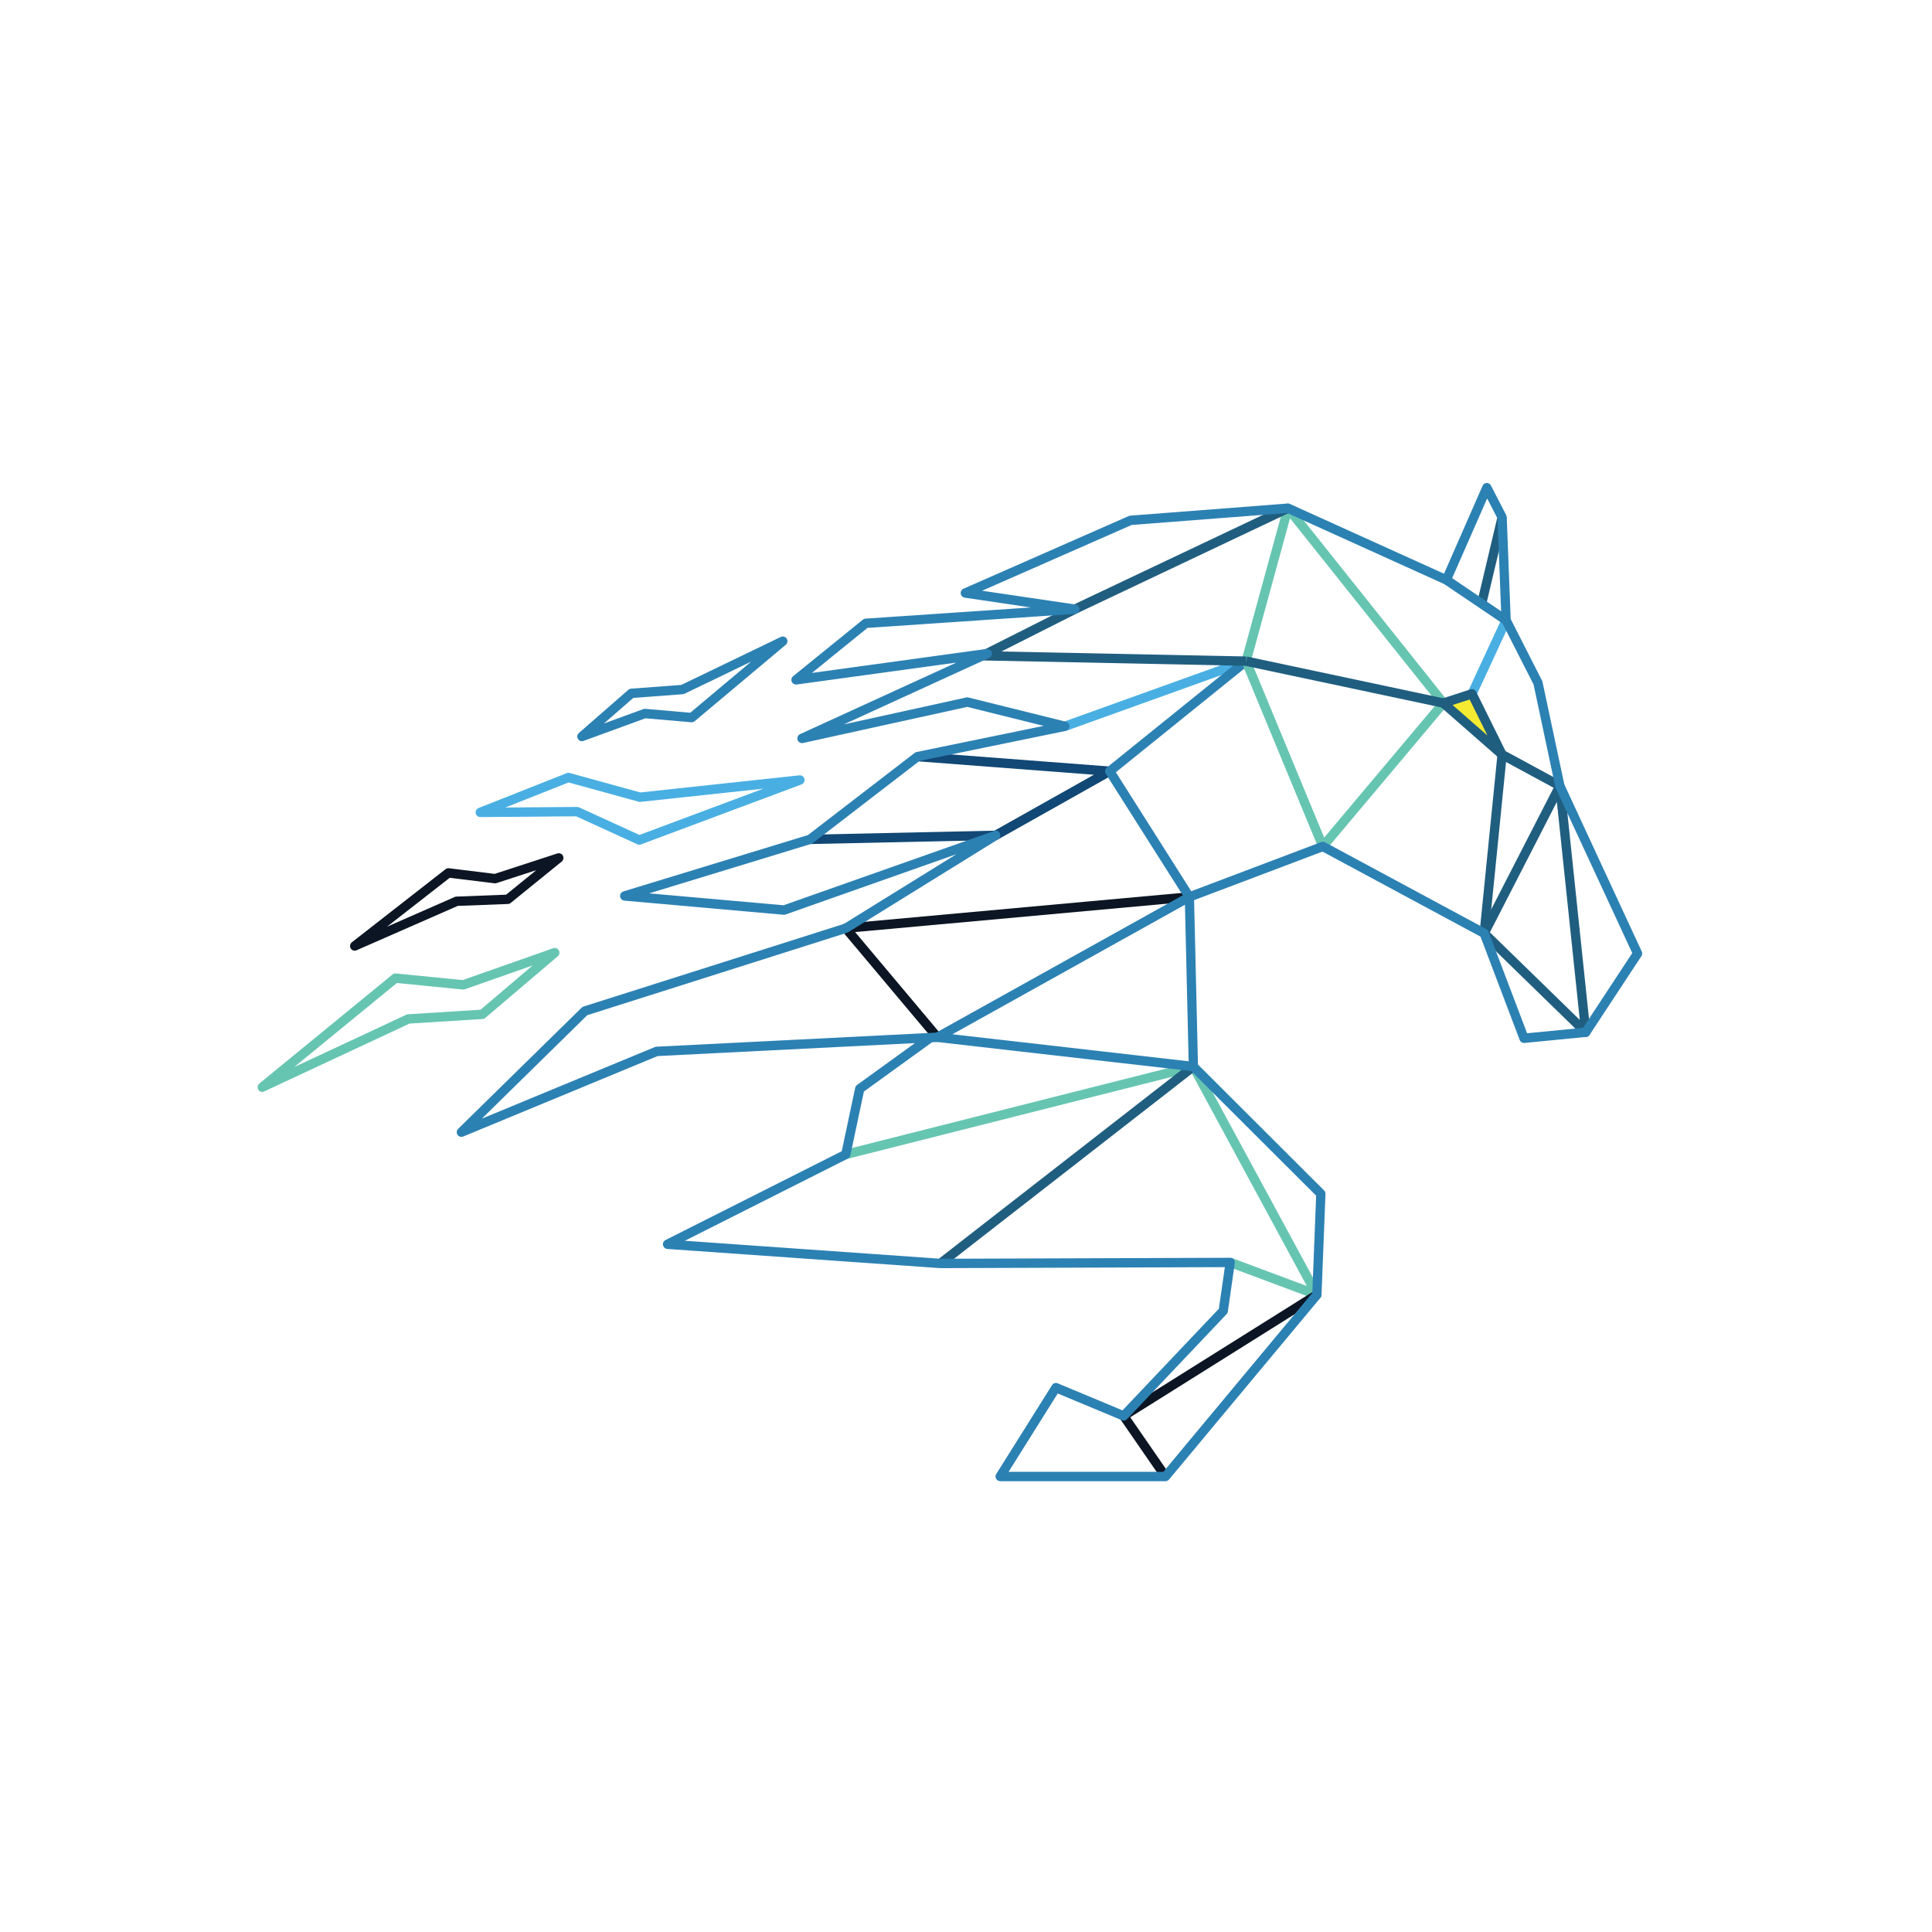 <svg width="60" height="60" viewBox="0 0 60 60" fill="none" xmlns="http://www.w3.org/2000/svg">
<rect width="60" height="60" fill="white"/>
<g clip-path="url(#clip0_150_1027)">
<path d="M44.893 21.831L45.719 21.583L46.483 23.174L44.893 21.831Z" fill="#F4EB32"/>
<path d="M36.95 28L26.557 28.947L29.222 32.119L29.003 32.308L26.158 28.922C26.138 28.899 26.127 28.87 26.124 28.84C26.122 28.821 26.125 28.801 26.13 28.783C26.136 28.765 26.145 28.748 26.157 28.733C26.169 28.719 26.184 28.707 26.201 28.698C26.218 28.689 26.236 28.684 26.255 28.682L36.925 27.71L36.95 28Z" fill="#0C1523"/>
<path d="M26.233 35.709L37.027 32.981C37.092 32.965 37.157 32.996 37.187 33.053L41.023 40.139C41.061 40.21 41.035 40.299 40.966 40.338C40.948 40.348 40.928 40.354 40.907 40.355C40.887 40.357 40.866 40.354 40.847 40.347L38.156 39.343L38.255 39.069L40.585 39.938L36.988 33.292L26.302 35.993L26.233 35.709Z" fill="#66C5B1"/>
<path d="M37.148 33.239L29.293 39.353L29.118 39.121L36.974 33.007L37.148 33.239Z" fill="#205E80"/>
<path d="M40.972 40.333L35.101 44.015L36.313 45.77L36.077 45.937L34.774 44.049C34.754 44.016 34.748 43.976 34.756 43.939C34.765 43.901 34.788 43.869 34.821 43.848L40.821 40.086L40.972 40.333Z" fill="#0C1523"/>
<path d="M28.505 23.351L34.473 23.805C34.505 23.808 34.535 23.821 34.559 23.842C34.582 23.864 34.598 23.893 34.604 23.924C34.61 23.956 34.605 23.989 34.59 24.017C34.576 24.046 34.552 24.069 34.524 24.083L30.992 26.07C30.97 26.082 30.945 26.088 30.92 26.088L25.157 26.213L25.151 25.922L30.883 25.797L33.972 24.06L28.483 23.642L28.505 23.351V23.351Z" fill="#114875"/>
<path d="M38.747 20.671L33.12 22.693L33.024 22.418L38.651 20.395L38.747 20.671Z" fill="#49AFE3"/>
<path d="M38.788 20.647L34.654 23.983L37.058 27.776C37.101 27.844 37.082 27.934 37.015 27.978L37.006 27.983L29.579 32.12L37.077 32.978L37.045 33.268L29.097 32.359C29.074 32.356 29.052 32.348 29.032 32.335C29.013 32.322 28.997 32.304 28.986 32.284C28.977 32.267 28.971 32.249 28.969 32.23C28.967 32.211 28.969 32.191 28.974 32.173C28.98 32.154 28.988 32.137 29 32.122C29.012 32.108 29.027 32.095 29.043 32.086L36.733 27.803L34.342 24.032C34.322 24.001 34.314 23.964 34.32 23.928C34.325 23.892 34.344 23.86 34.373 23.837L38.609 20.419L38.788 20.647V20.647Z" fill="#2C81B3"/>
<path d="M45.965 28.916L48.315 24.338C48.352 24.267 48.439 24.239 48.51 24.276C48.532 24.288 48.551 24.305 48.564 24.327C48.578 24.348 48.586 24.373 48.587 24.398L49.39 32.041C49.399 32.121 49.341 32.193 49.262 32.202C49.217 32.207 49.173 32.189 49.144 32.158L45.993 29.089C45.97 29.067 45.955 29.038 45.95 29.007C45.945 28.976 45.95 28.945 45.965 28.916H45.965ZM48.35 24.903L46.27 28.955L49.062 31.675L48.35 24.903Z" fill="#205E80"/>
<path d="M45.949 28.97L46.506 23.419C46.514 23.339 46.584 23.281 46.663 23.289C46.685 23.291 46.706 23.298 46.723 23.308L48.511 24.277L48.376 24.534L46.771 23.665L46.236 28.998L45.949 28.97Z" fill="#205E80"/>
<path d="M40.112 15.691L44.937 21.743C44.958 21.77 44.969 21.804 44.968 21.838C44.967 21.872 44.955 21.905 44.932 21.931L41.191 26.382C41.139 26.443 41.049 26.45 40.988 26.398C40.971 26.383 40.958 26.364 40.949 26.343H40.949L38.566 20.589C38.552 20.555 38.551 20.518 38.563 20.483L39.861 15.743C39.882 15.666 39.961 15.62 40.038 15.642C40.068 15.65 40.093 15.668 40.111 15.691L40.112 15.691ZM44.638 21.832L40.063 16.095L38.851 20.522L41.124 26.012L44.638 21.832Z" fill="#66C5B1"/>
<path d="M40.06 15.915L33.445 19.049V19.049L31.101 20.232L38.702 20.387L38.696 20.678L30.521 20.511C30.465 20.514 30.41 20.484 30.384 20.43C30.348 20.358 30.377 20.27 30.448 20.234L33.317 18.788V18.788L39.939 15.65L40.061 15.914L40.06 15.915Z" fill="#205E80"/>
<path d="M46.789 16.099L46.153 18.784L45.874 18.716L46.51 16.031L46.789 16.099Z" fill="#205E80"/>
<path d="M45.584 21.486L46.643 19.202L46.903 19.325L45.845 21.609L45.584 21.486Z" fill="#49AFE3"/>
<path d="M28.946 32.368L26.829 33.899L26.408 35.881C26.403 35.904 26.393 35.925 26.379 35.943C26.365 35.96 26.347 35.975 26.326 35.984L21.269 38.533L29.214 39.092L38.206 39.061C38.285 39.061 38.349 39.126 38.349 39.206C38.349 39.213 38.349 39.22 38.348 39.227H38.348L38.132 40.732C38.127 40.764 38.112 40.794 38.088 40.817L35 44.074C34.979 44.095 34.952 44.11 34.923 44.116C34.894 44.121 34.863 44.117 34.836 44.105L32.849 43.276L31.323 45.708H36.129L40.755 40.153L40.874 37.133L36.96 33.227C36.947 33.213 36.936 33.197 36.928 33.178C36.921 33.16 36.917 33.141 36.918 33.121L36.794 27.859C36.793 27.828 36.802 27.797 36.82 27.772C36.837 27.746 36.862 27.727 36.891 27.717L41.032 26.151C41.072 26.136 41.114 26.14 41.15 26.159V26.158L46.16 28.855C46.177 28.864 46.193 28.877 46.205 28.892C46.217 28.907 46.226 28.925 46.231 28.944L47.425 32.089L49.165 31.919L50.691 29.598L48.313 24.468C48.308 24.457 48.305 24.447 48.302 24.436H48.302L47.626 21.257L46.645 19.33C46.634 19.309 46.629 19.286 46.629 19.263L46.507 16.103L46.185 15.48L45.048 18.069C45.016 18.142 44.931 18.175 44.859 18.142L39.975 15.931L35.146 16.303L30.5 18.346L33.401 18.774C33.48 18.785 33.534 18.859 33.523 18.939C33.519 18.972 33.503 19.003 33.478 19.026C33.453 19.049 33.422 19.062 33.389 19.064L26.94 19.5L25.216 20.898L30.64 20.153C30.719 20.143 30.791 20.199 30.802 20.279C30.81 20.344 30.775 20.405 30.718 20.431L26.207 22.496L30.01 21.66C30.035 21.655 30.061 21.656 30.085 21.664L33.105 22.414C33.182 22.433 33.23 22.512 33.211 22.59C33.205 22.618 33.19 22.643 33.169 22.663C33.148 22.682 33.122 22.695 33.094 22.7L28.555 23.632L25.241 26.183C25.227 26.194 25.211 26.202 25.195 26.207V26.207L20.161 27.744L24.333 28.114L30.875 25.805C30.95 25.778 31.032 25.818 31.058 25.894C31.081 25.96 31.053 26.032 30.997 26.067L26.342 28.951C26.332 28.958 26.321 28.963 26.31 28.966L18.239 31.527L14.965 34.74L20.337 32.517C20.355 32.51 20.374 32.506 20.392 32.506L29.106 32.068L29.119 32.359L28.946 32.368V32.368ZM26.617 33.694L28.413 32.395L20.423 32.797L14.383 35.297C14.356 35.307 14.327 35.31 14.299 35.304C14.271 35.298 14.245 35.284 14.225 35.263C14.17 35.205 14.171 35.113 14.228 35.057L18.059 31.299C18.075 31.281 18.096 31.267 18.121 31.259L26.207 28.693L29.702 26.528L24.407 28.397C24.386 28.406 24.362 28.411 24.337 28.409L19.389 27.97C19.36 27.967 19.332 27.956 19.31 27.937C19.288 27.919 19.271 27.894 19.263 27.866C19.24 27.788 19.284 27.707 19.36 27.684L25.089 25.935L28.403 23.384C28.421 23.369 28.443 23.359 28.466 23.354L32.413 22.543L30.039 21.953L24.937 23.075C24.872 23.089 24.803 23.056 24.775 22.992C24.742 22.919 24.775 22.832 24.847 22.799L29.701 20.577L24.74 21.258V21.258C24.692 21.265 24.641 21.246 24.609 21.204C24.597 21.19 24.588 21.172 24.583 21.154C24.578 21.136 24.576 21.116 24.578 21.098C24.58 21.078 24.586 21.06 24.595 21.043C24.604 21.027 24.617 21.012 24.631 21L26.787 19.252C26.811 19.228 26.843 19.214 26.876 19.212L32.015 18.865L29.959 18.561V18.561C29.934 18.558 29.911 18.548 29.892 18.533C29.872 18.517 29.857 18.497 29.847 18.474C29.832 18.439 29.831 18.399 29.845 18.363C29.859 18.327 29.887 18.299 29.922 18.283L35.045 16.03C35.062 16.021 35.081 16.015 35.102 16.014L39.989 15.637V15.637C40.012 15.636 40.036 15.64 40.058 15.65L44.845 17.817L46.043 15.086C46.056 15.057 46.078 15.032 46.108 15.017C46.178 14.979 46.265 15.007 46.302 15.078L46.774 15.992C46.785 16.012 46.792 16.036 46.793 16.059L46.916 19.225L47.888 21.135C47.895 21.148 47.9 21.162 47.904 21.177L48.581 24.36L50.98 29.537C50.994 29.561 51.001 29.588 51 29.615C50.999 29.643 50.991 29.669 50.976 29.692L49.367 32.138H49.367C49.355 32.156 49.339 32.171 49.321 32.182C49.303 32.193 49.282 32.2 49.261 32.202L47.343 32.39C47.281 32.396 47.219 32.36 47.196 32.297L45.978 29.088L41.071 26.447L37.084 27.955L37.204 33.06L41.121 36.97C41.136 36.984 41.147 37.001 41.154 37.02C41.161 37.039 41.165 37.059 41.164 37.08L41.041 40.209C41.041 40.242 41.029 40.276 41.007 40.304L36.311 45.941C36.298 45.959 36.281 45.974 36.26 45.984C36.24 45.995 36.218 46 36.195 46H31.061V45.999C31.035 45.999 31.008 45.992 30.984 45.977C30.917 45.933 30.897 45.843 30.94 45.775L32.669 43.021C32.704 42.959 32.781 42.931 32.848 42.96L34.86 43.8L37.853 40.644L38.039 39.352L29.216 39.383C29.209 39.383 29.203 39.384 29.196 39.383L20.721 38.787C20.696 38.786 20.672 38.777 20.651 38.763C20.63 38.749 20.613 38.729 20.602 38.706C20.567 38.634 20.596 38.546 20.667 38.511L26.141 35.752L26.559 33.782C26.567 33.747 26.587 33.715 26.617 33.694Z" fill="#2C81B3"/>
<path d="M45.112 21.895L46.196 22.844L45.641 21.724L45.112 21.895V21.895ZM46.555 23.544L44.73 21.945C44.71 21.927 44.696 21.904 44.687 21.879C44.663 21.802 44.705 21.72 44.781 21.696L45.669 21.409C45.736 21.387 45.81 21.417 45.843 21.482L46.774 23.361C46.789 23.387 46.795 23.418 46.792 23.448C46.789 23.478 46.777 23.506 46.758 23.529C46.733 23.558 46.697 23.576 46.659 23.579C46.621 23.582 46.584 23.569 46.555 23.544H46.555Z" fill="#205E80"/>
<path d="M44.998 17.888L46.853 19.142L46.693 19.384L44.837 18.13L44.998 17.888Z" fill="#2C81B3"/>
<path d="M44.795 21.977L38.67 20.676L38.728 20.39L44.854 21.692L44.795 21.977Z" fill="#205E80"/>
<path d="M14.924 31.358L16.541 29.983L14.434 30.724C14.411 30.732 14.387 30.733 14.364 30.73L12.326 30.528L9.135 33.14L12.622 31.511C12.641 31.502 12.66 31.498 12.68 31.498L14.924 31.358L14.924 31.358ZM17.323 29.697L15.078 31.607C15.054 31.631 15.022 31.645 14.989 31.646L12.718 31.788L8.206 33.895C8.148 33.924 8.075 33.909 8.032 33.855C8.008 33.825 7.997 33.787 8.001 33.748C8.005 33.71 8.024 33.675 8.054 33.65L12.19 30.263V30.264C12.219 30.241 12.256 30.228 12.295 30.232L14.369 30.437L17.183 29.447C17.238 29.428 17.301 29.444 17.34 29.491C17.392 29.553 17.384 29.645 17.323 29.697L17.323 29.697Z" fill="#66C5B1"/>
<path d="M17.66 24.299L15.694 25.078L17.923 25.06C17.947 25.06 17.971 25.066 17.992 25.077L19.858 25.93L23.706 24.493L19.889 24.903C19.868 24.905 19.848 24.903 19.83 24.897L17.66 24.3L17.66 24.299ZM14.862 25.094L17.592 24.014C17.622 24 17.656 23.996 17.689 24.005L19.885 24.61L24.825 24.079C24.89 24.071 24.954 24.108 24.977 24.173C25.005 24.249 24.967 24.333 24.892 24.361L19.903 26.225V26.224C19.869 26.237 19.83 26.237 19.794 26.221L17.894 25.352L14.915 25.375C14.857 25.375 14.803 25.34 14.78 25.282C14.752 25.208 14.788 25.123 14.862 25.094V25.094Z" fill="#49AFE3"/>
<path d="M15.717 27.785L16.656 27.023L15.419 27.426C15.399 27.432 15.378 27.434 15.359 27.432V27.432L13.966 27.261L12.02 28.779L14.125 27.855C14.144 27.847 14.165 27.843 14.185 27.844L15.717 27.785ZM17.444 26.757L15.86 28.042C15.836 28.062 15.806 28.073 15.776 28.074L14.215 28.134L11.072 29.512C11.013 29.538 10.942 29.521 10.901 29.467C10.89 29.452 10.881 29.435 10.876 29.416C10.871 29.398 10.87 29.378 10.873 29.359C10.875 29.34 10.881 29.322 10.891 29.305C10.9 29.289 10.913 29.274 10.928 29.263L13.832 26.997C13.847 26.984 13.865 26.975 13.884 26.969C13.903 26.963 13.922 26.961 13.942 26.964L15.362 27.139L17.305 26.506C17.361 26.485 17.427 26.502 17.467 26.552C17.516 26.615 17.506 26.707 17.444 26.757V26.757Z" fill="#0C1523"/>
<path d="M19.668 21.674L18.756 22.468L19.978 22.022C19.998 22.015 20.018 22.012 20.038 22.014V22.013L21.436 22.135L23.328 20.547L21.256 21.546C21.238 21.555 21.217 21.559 21.197 21.56L19.668 21.674ZM17.978 22.763L19.516 21.421C19.539 21.401 19.569 21.389 19.599 21.387L21.157 21.271L24.25 19.78C24.279 19.767 24.311 19.763 24.343 19.77C24.374 19.777 24.402 19.795 24.422 19.82C24.473 19.882 24.464 19.974 24.402 20.025L21.579 22.393C21.564 22.407 21.547 22.417 21.529 22.424C21.51 22.43 21.49 22.432 21.471 22.431L20.045 22.307L18.126 23.008C18.07 23.032 18.004 23.017 17.962 22.968C17.938 22.939 17.925 22.901 17.928 22.862C17.931 22.824 17.949 22.788 17.978 22.763H17.978Z" fill="#2C81B3"/>
</g>
<defs>
<clipPath id="clip0_150_1027">
<rect width="43" height="31" fill="white" transform="translate(8 15)"/>
</clipPath>
</defs>
</svg>
